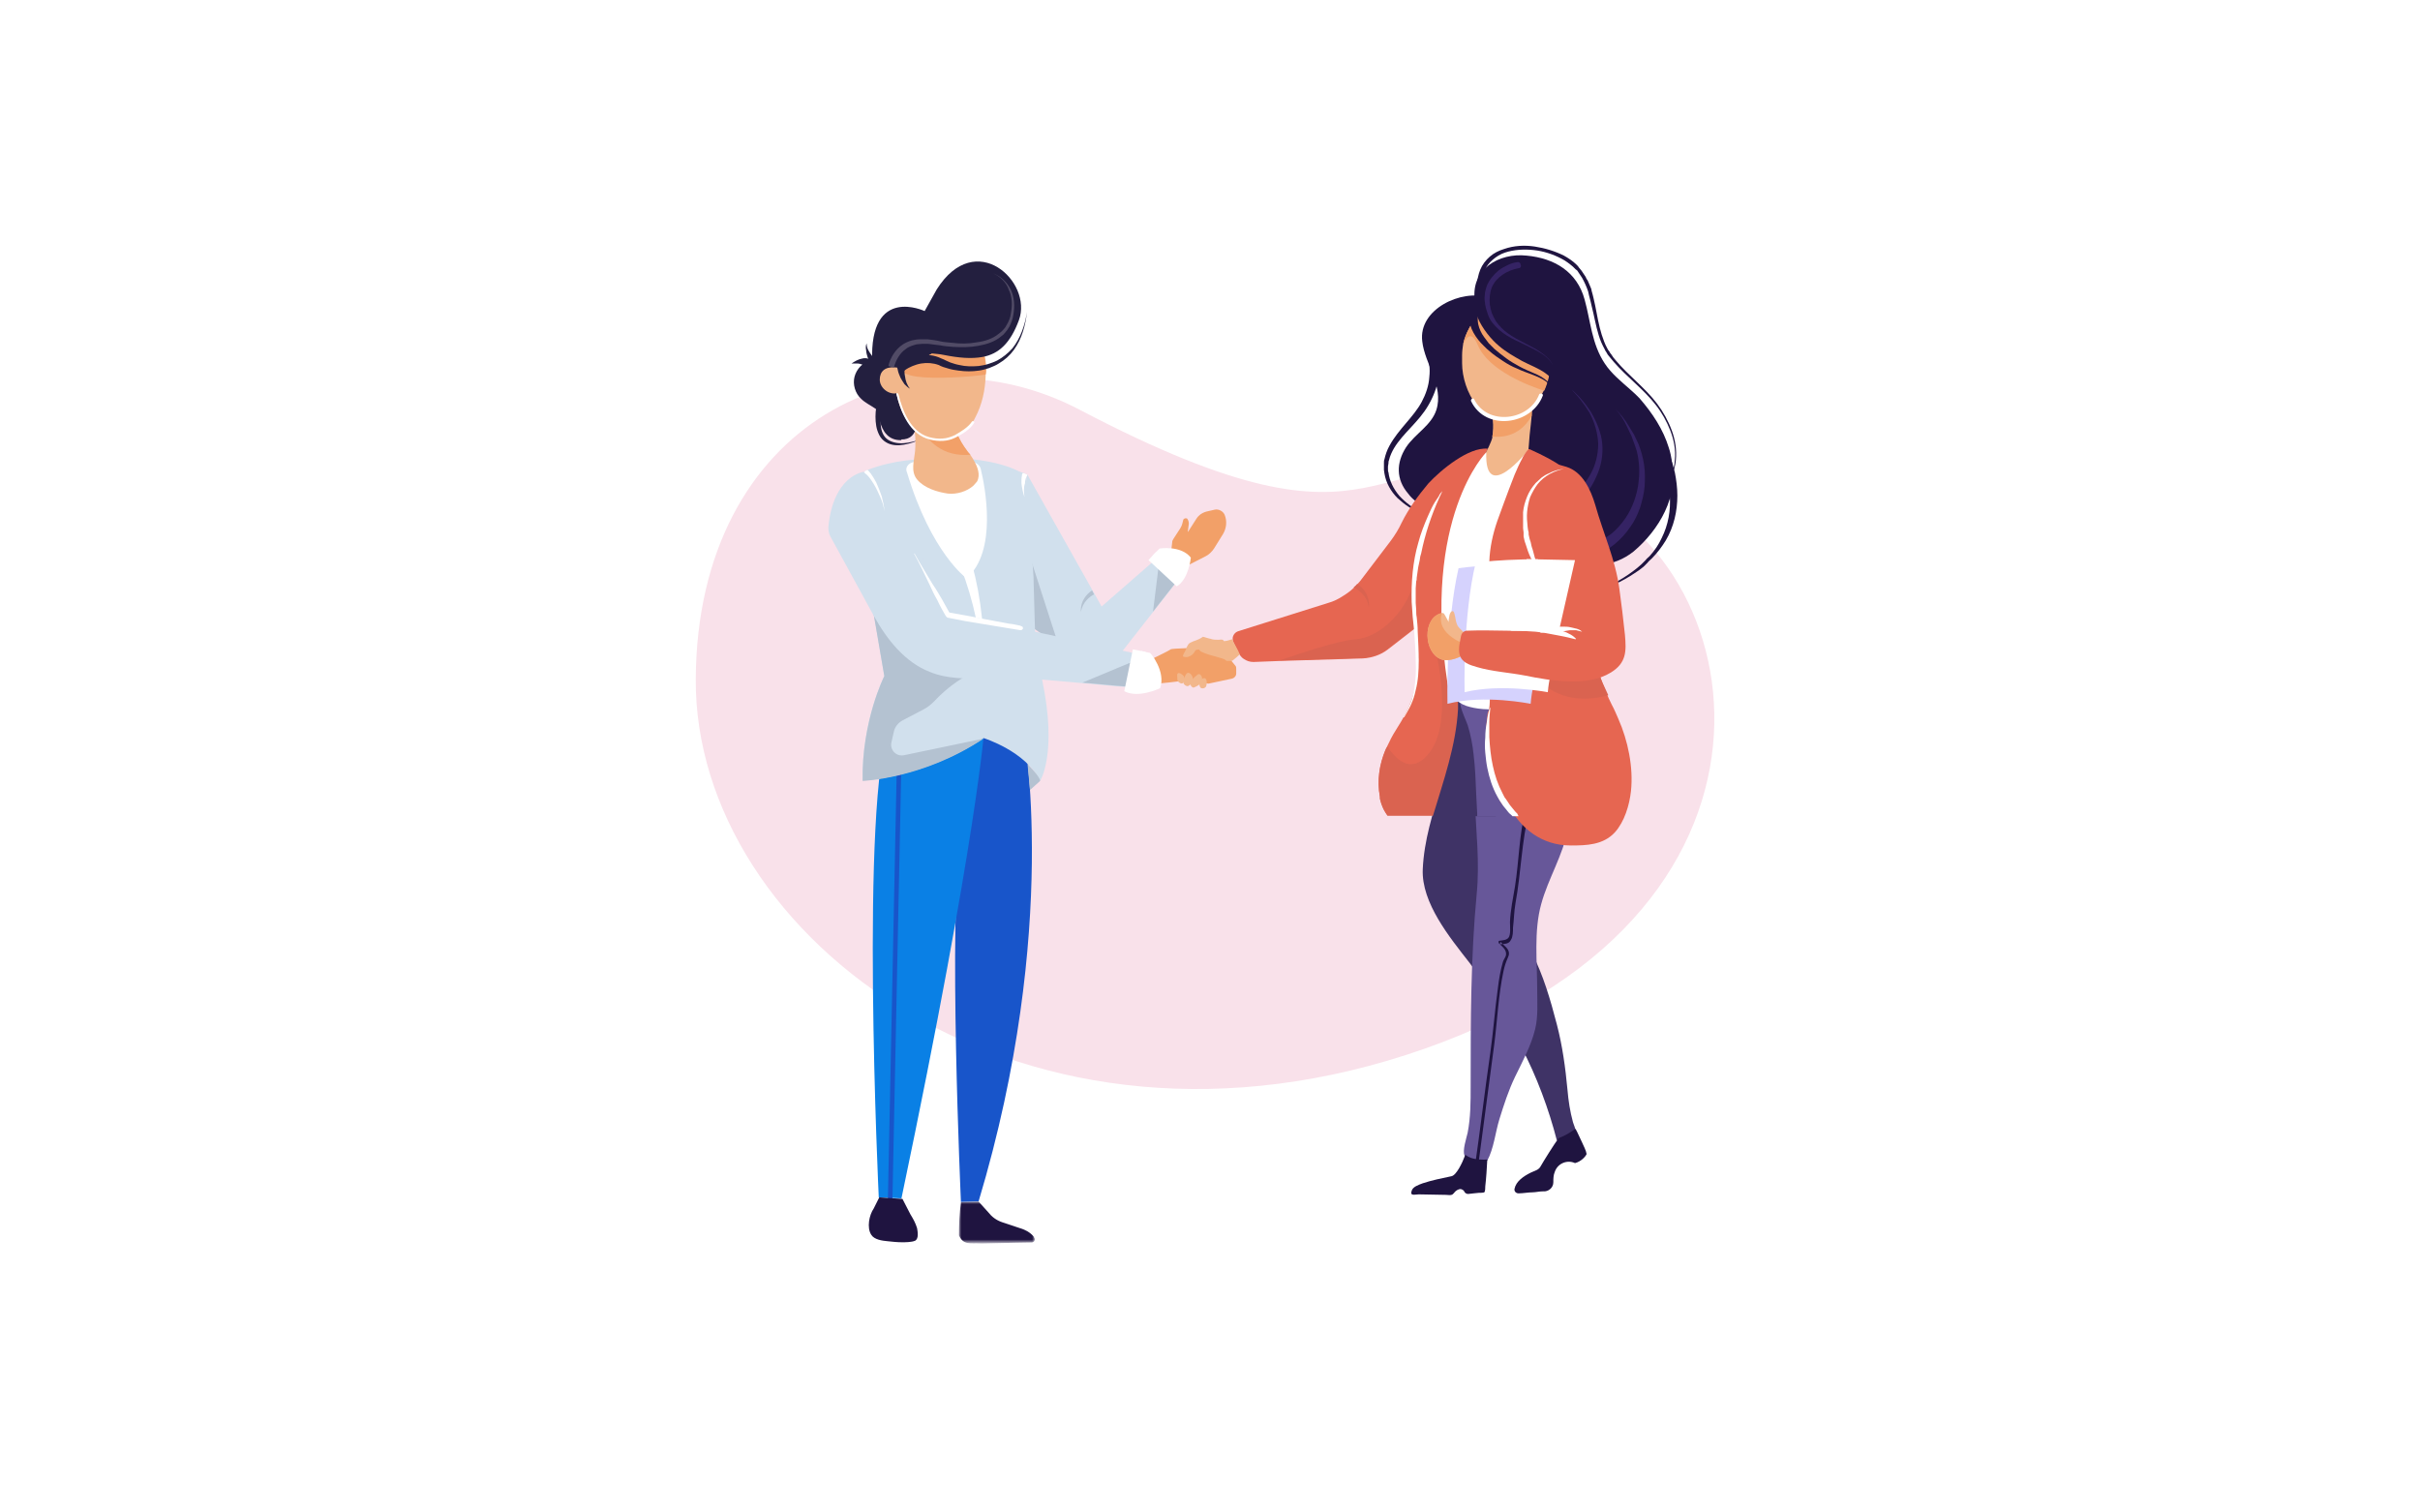 <?xml version="1.0" encoding="utf-8"?>
<!-- Generator: Adobe Illustrator 23.1.1, SVG Export Plug-In . SVG Version: 6.00 Build 0)  -->
<svg version="1.1" id="Calque_1" xmlns="http://www.w3.org/2000/svg" xmlns:xlink="http://www.w3.org/1999/xlink" x="0px" y="0px"
	 viewBox="0 0 480 300" style="enable-background:new 0 0 480 300;" xml:space="preserve">
<style type="text/css">
	.st0{fill-rule:evenodd;clip-rule:evenodd;fill:#FFFFFF;}
	.st1{fill-rule:evenodd;clip-rule:evenodd;fill:#F9E1EA;}
	.st2{fill-rule:evenodd;clip-rule:evenodd;fill:#1855CA;}
	.st3{fill-rule:evenodd;clip-rule:evenodd;fill:#0A80E5;}
	.st4{filter:url(#Adobe_OpacityMaskFilter);}
	.st5{mask:url(#mask-7_1_);fill-rule:evenodd;clip-rule:evenodd;fill:#1F1440;}
	.st6{fill-rule:evenodd;clip-rule:evenodd;fill:#1F1440;}
	.st7{fill-rule:evenodd;clip-rule:evenodd;fill:#D1E0ED;}
	.st8{fill-rule:evenodd;clip-rule:evenodd;fill:#231F3F;}
	.st9{fill-rule:evenodd;clip-rule:evenodd;fill:#B4C2D1;}
	.st10{fill-rule:evenodd;clip-rule:evenodd;fill:#F2B78B;}
	.st11{fill-rule:evenodd;clip-rule:evenodd;fill:#F2A068;}
	.st12{fill-rule:evenodd;clip-rule:evenodd;fill:#FDABAC;}
	.st13{fill-rule:evenodd;clip-rule:evenodd;fill:#514B66;}
	.st14{fill-rule:evenodd;clip-rule:evenodd;fill:#3F3366;}
	.st15{fill-rule:evenodd;clip-rule:evenodd;fill:#675799;}
	.st16{fill-rule:evenodd;clip-rule:evenodd;fill:#E66651;}
	.st17{fill-rule:evenodd;clip-rule:evenodd;fill:#DA6350;}
	.st18{fill-rule:evenodd;clip-rule:evenodd;fill:#352364;}
	.st19{fill-rule:evenodd;clip-rule:evenodd;fill:#D5D2FD;}
</style>
<title>Service Assurance Multirisque Habitation Proximite</title>
<desc>Created with Sketch.</desc>
<g id="Service-Assurance-Multirisque-Habitation-Proximite">
	<g id="Group-208" transform="translate(75, 49)">
		<path id="Fill-1" class="st0" d="M286.5,185c1.6,0.3,3.5,1.4,3.5,3.5c0,0.6-0.8,0.6-0.8,0c0-1.7-1.7-2.4-2.9-2.6
			C285.8,185.8,286,184.9,286.5,185"/>
		<path id="Fill-3" class="st1" d="M233.1,46.8c39.5,11.6,53.9,84.3-25.5,112.2C128.2,186.9,62.7,136.9,63,85.7
			c0.3-51.3,42.9-70.9,76.2-53.4C203,65.8,194,35.3,233.1,46.8"/>
		<g id="Group-207" transform="translate(89, 0)">
			<path id="Fill-16" class="st0" d="M138.2,10c0.1,1.9-2.2,2.4-2.9,0.6C135.2,8.7,137.6,8.2,138.2,10"/>
			<path id="Fill-18" class="st0" d="M138,12.6c-0.8,0.5-1.9,0.4-2.7-0.1c-0.5-0.4-0.9-0.9-1.1-1.5c-0.2-0.7-0.1-1.5,0.3-2.2
				c0.2-0.3,0.5-0.6,0.8-0.8c0.4-0.3,0.9-0.4,1.4-0.4c1,0,2,0.6,2.5,1.8c0.1,0.1,0.1,0.3,0.1,0.4C139.5,11.2,138.9,12.1,138,12.6
				 M138.3,7.9c-0.5-0.3-1-0.5-1.5-0.5c-0.4,0-0.9,0.1-1.3,0.3c-0.4,0.2-0.8,0.5-1.1,1c-0.5,0.8-0.6,1.7-0.3,2.6
				c0.2,0.5,0.6,1,1.1,1.3c0.9,0.6,2,0.6,2.9,0.1c0.4-0.2,0.8-0.5,1-0.9C140,10.5,139.6,8.8,138.3,7.9"/>
			<path id="Fill-20" class="st2" d="M39,95.8c0,0,7.4,39.2-8.9,93.5l-3.5,0.1c0,0-2.6-57.4,0-72.1c2.6-14.6-1.2-20.8-1.2-20.8
				L39,95.8z"/>
			<path id="Fill-22" class="st3" d="M31.3,94.9c0,0-1.3,21.3-16.5,93.8l-4.5-0.2c0,0-3.8-79.3,2.2-93.6H31.3z"/>
			<polygon id="Fill-24" class="st2" points="13,189.5 12.1,189.5 13.9,101.8 14.8,101.8 			"/>
			<g id="Group-28" transform="translate(26.106, 189.038)">
				<g id="Clip-27">
				</g>
				<defs>
					<filter id="Adobe_OpacityMaskFilter" filterUnits="userSpaceOnUse" x="0.1" y="0.3" width="15" height="8.3">
						<feColorMatrix  type="matrix" values="1 0 0 0 0  0 1 0 0 0  0 0 1 0 0  0 0 0 1 0"/>
					</filter>
				</defs>
				<mask maskUnits="userSpaceOnUse" x="0.1" y="0.3" width="15" height="8.3" id="mask-7_1_">
					<g class="st4">
						<polygon id="path-6_1_" class="st0" points="0.1,0.3 15.2,0.3 15.2,8.6 0.1,8.6 						"/>
					</g>
				</mask>
				<path id="Fill-26" class="st5" d="M0.5,0.4C0.2,2.6,0.1,4.8,0.1,7C1,9,2.4,8.5,4.3,8.6c0.2,0,0.5,0,0.7,0
					c3.4-0.1,9.5-0.2,9.5-0.2c0.6,0,0.8-0.6,0.5-1l-0.1-0.2c-0.7-0.8-1.6-1.3-2.6-1.6L8.7,4.4C7.5,4,6.6,3.3,5.9,2.4L4,0.3L0.5,0.4z
					"/>
			</g>
			<path id="Fill-29" class="st6" d="M10.4,188.5c0,0-1.1,2.2-1.1,2.2c-0.9,1.3-1.4,3.8-0.5,5.2c0.6,1,2.2,1.2,3.3,1.3
				c0.9,0.1,1.9,0.2,2.8,0.2c0.7,0,1.9,0,2.6-0.3c0.8-0.4,0.5-1.9,0.4-2.5c-0.3-1-0.8-1.9-1.3-2.7c0,0-1.6-3.1-1.6-3.1L10.4,188.5z"
				/>
			<path id="Fill-31" class="st7" d="M70.8,64.6l-1,1.3l-5.1,6.5l-8,10.2c-0.9,1.2-2.6,1.5-3.9,0.8c-2-1-4.4-2.5-4.9-2.9L46,79.1
				l-6.3-4.5V45l13,23.1l0.4,0.7l1.4,2.5l13.3-11.6L70.8,64.6z"/>
			<polygon id="Fill-33" class="st8" points="12,21.9 21.8,17.7 24,23.9 15.8,29 			"/>
			<polygon id="Fill-35" class="st9" points="46,79.1 39.7,74.7 39.7,59.6 			"/>
			<path id="Fill-37" class="st7" d="M42.3,105.9c-2.8-5.9-11.2-8.5-11.2-8.5c-12,8-24,8.4-24,8.4C6.9,94,11.4,85.1,11.4,85.1
				l-2-11.8L7.2,60.7l0.4-15.8l0-0.2l0-0.3c0,0,0,0,0,0c0.2-0.1,0.3-0.1,0.5-0.2c5.4-2.1,10.7-2.1,10.8-2.1
				c13.1-1.2,19.2,2.4,19.2,2.4c0.2,0.1,0.4,0.1,0.6,0.2c0.3,0.1,0.6,0.2,0.9,0.4L41,65.5l0,0.3l0.3,10.6l0.1,4.1
				c0.5,1.9,0.9,3.6,1.3,5.3C45.8,100.5,42.3,105.9,42.3,105.9"/>
			<path id="Fill-39" class="st8" d="M11,32.1c-0.3,1-0.4,2.2-0.3,3.3c0.1,1.1,0.5,2.2,1.4,2.8c0.9,0.6,2.1,0.8,3.2,0.7
				c1.2-0.1,2.3-0.4,3.4-0.8c-1.1,0.5-2.2,0.9-3.4,1.1c-1.2,0.2-2.5,0.2-3.6-0.5c-0.5-0.3-1-0.8-1.3-1.4c-0.3-0.6-0.5-1.2-0.6-1.8
				c-0.2-1.2-0.2-2.5,0-3.7L11,32.1z"/>
			<path id="Fill-41" class="st9" d="M31.1,97.5c-12,8-24,8.4-24,8.4C6.9,94,11.4,85.1,11.4,85.1L7.2,60.7l6,14.4
				c0.8,1.9,2.8,1.4,2.8,3.5l1.7,1.3l13.9,3.3L31,83.4c-3.7,1.5-7,3.8-9.7,6.7c-0.6,0.6-1.3,1.2-2.1,1.6l-4.2,2.2
				c-0.9,0.5-1.5,1.3-1.7,2.2l-0.5,2.2c-0.3,1.5,1,2.8,2.5,2.5L31.1,97.5z"/>
			<path id="Fill-43" class="st0" d="M17,42.7c2.2-0.6,6.5-1.3,12.2,0c0.6,0.2,1.1,0.6,1.3,1.2c0.9,3.6,3.4,16.5-2.8,21.8
				c0,0-7-5-11.8-21C15.5,43.9,16,43,17,42.7"/>
			<path id="Fill-45" class="st10" d="M29.1,47.3c-1.3,1.2-3.4,1.8-5.1,1.6c-2.1-0.3-4.7-1.1-6.1-2.8c-1.3-1.6-0.6-3.6-0.4-5.6
				c0.2-2.6,0-4.8-0.9-7.2l6.2,0.2l2.1,0.1c0,0,0.5,2.2,0.5,2.4c0.3,0.8,0.6,1.6,1,2.3c0.8,1.5,2,2.6,2.8,4.1
				c0.7,1.2,1.3,2.8,0.6,4.1C29.6,46.7,29.4,47,29.1,47.3"/>
			<path id="Fill-47" class="st11" d="M28.5,41.2c-5.7,0.5-8.5-3-9.5-4.8c0.5,0.3,1.1,0.5,1.7,0.7c1.7,0.4,3.6,0.4,5-0.5
				c0.6,1.6,1.3,2.7,2.3,4.1C28.1,40.8,28.3,41,28.5,41.2"/>
			<path id="Fill-49" class="st8" d="M8.7,22.4c-1.6,0.5-2.8,1.8-3.2,3.3s0.1,3.3,1.3,4.4c0.8,0.8,1.9,1.3,2.9,2
				c1,0.7,1.7,1.7,2.1,2.8c0.3,0.8,0.5,1.7,1,2.3c0.9,1.2,3,1.3,4.1,0.2c0.8-0.8,1-2.1,1-3.2c0.1-2.9-0.6-5.8-1.8-8.4
				c-0.6-1.4-1.4-2.7-2.7-3.5c-1.3-0.8-3.1-0.9-4.2,0.1L8.7,22.4z"/>
			<path id="Fill-51" class="st10" d="M31.5,25.3c0,0.1,0,0.2,0,0.3c-0.1,2.8-0.7,5.6-2,8.1c-0.4,0.8-0.8,1.6-1.4,2.2
				c-1.5,1.6-5.3,2.6-7.5,2c-2-0.5-3.6-1.8-4.7-3.5c-1.1-1.6-1.7-3.5-2.1-5.4c-1.6,0.3-3.3-1.1-3.3-2.7c0-1.6,1-2.7,3.4-2.4
				c0.1,0,0.1,0,0.2,0c4.5-0.7,7.9-3.9,12-5.4c0.7-0.3,2.9-1.3,3.5-0.7c0.3,0.2,0.5,0.7,0.7,1c0.4,0.7,0.7,1.4,0.9,2.2
				c0.2,0.9,0.4,1.9,0.4,2.8C31.6,24.3,31.6,24.8,31.5,25.3"/>
			<path id="Fill-53" class="st12" d="M31.3,21.7c-2.2,0.5-4.8,0.2-7.9-0.4c-0.9-0.2-1.7-0.3-2.5-0.3c1.7-0.9,3.3-1.9,5.1-2.5
				c0.7-0.3,2.9-1.3,3.5-0.7c0.3,0.2,0.5,0.7,0.7,1c0.4,0.7,0.7,1.4,0.9,2.2C31.2,21.2,31.2,21.5,31.3,21.7"/>
			<path id="Fill-55" class="st0" d="M13.8,29.2c0.9,3.6,2.6,8,6.7,9c1.7,0.4,3.4,0.4,5-0.4c1.4-0.7,2.9-1.6,3.7-2.9
				c0.2-0.2-0.2-0.5-0.4-0.3c-0.8,1.2-2.2,2-3.4,2.7c-1.6,0.8-3.3,0.9-5.1,0.4c-3.7-1-5.3-5.3-6.1-8.5
				C14.1,28.9,13.7,28.9,13.8,29.2"/>
			<path id="Fill-57" class="st11" d="M31.5,25.3c-3.4,0.5-10.1,0.9-13.7,0.4c-2.1-0.3-3.2-1-3.8-1.8c4.5-0.7,7.9-3.9,12-5.4
				c0.7-0.3,2.9-1.3,3.5-0.7c0.3,0.2,0.5,0.7,0.7,1c0.4,0.7,0.7,1.4,0.9,2.2c0.2,0.9,0.4,1.9,0.4,2.8C31.6,24.3,31.6,24.8,31.5,25.3
				"/>
			<path id="Fill-59" class="st8" d="M27.5,15.8c0.4-0.1,0.3-0.6-0.1-0.6C27,15.2,27.1,15.8,27.5,15.8"/>
			<path id="Fill-61" class="st8" d="M10.2,30.8c0,0-0.6,7.7,4.6,7.5l-1-4.6L10.2,30.8z"/>
			<path id="Fill-63" class="st8" d="M7.5,24.1C7.5,24.2,7.5,24.2,7.5,24.1C7.6,24.2,7.6,24.2,7.5,24.1C7.6,24.2,7.6,24.1,7.5,24.1
				C7.6,24.1,7.6,24.1,7.5,24.1c0.1-0.2,0.1-0.2,0.1-0.3c-0.1-0.2-0.3-0.3-0.6-0.5c-0.3-0.1-0.6-0.2-1-0.2c-0.4,0-0.7,0-1.1,0
				c0.3-0.2,0.6-0.4,1-0.6c0.4-0.2,0.7-0.3,1.2-0.4c0.4-0.1,0.9-0.1,1.5,0.2c0.3,0.1,0.5,0.3,0.7,0.5c0.1,0.1,0.2,0.2,0.3,0.4
				c0,0.1,0.1,0.1,0.1,0.2c0,0,0,0.1,0.1,0.1c0,0.1,0,0.1,0.1,0.2L7.5,24.1z"/>
			<path id="Fill-65" class="st8" d="M15.5,23c-0.1,0.4-0.1,0.9-0.1,1.3c0,0.4,0,0.9,0.1,1.3c0.1,0.9,0.4,1.8,1,2.5
				c-0.4-0.2-0.8-0.6-1.1-0.9c-0.3-0.4-0.5-0.8-0.8-1.3c-0.2-0.5-0.4-0.9-0.5-1.4c-0.1-0.5-0.2-1-0.3-1.5L15.5,23z"/>
			<path id="Fill-67" class="st8" d="M38.1,14.5c-1.7,4.6-4,6.7-7.2,7.3c-2.2,0.4-4.7,0.2-7.7-0.4c-0.9-0.2-1.7-0.2-2.4-0.3
				c-3.5,0-5.6,1.5-6.8,2.7h0c-0.1,0-0.1,0-0.2,0c-1.1-0.1-1.8,0-2.4,0.3L9,22.7c-0.6-15.2,10.4-10,10.4-10l2.4-4.3
				C29.5-3.8,40.9,6.9,38.1,14.5"/>
			<path id="Fill-69" class="st8" d="M9.5,24.5c-0.3-0.4-0.5-0.8-0.8-1.3c-0.2-0.4-0.4-0.9-0.6-1.3C8,21.5,7.8,21,7.8,20.5
				c-0.1-0.5-0.1-1,0.1-1.4c0,0.5,0.1,0.9,0.3,1.3c0.2,0.4,0.5,0.8,0.7,1.1c0.3,0.3,0.6,0.7,0.9,1c0.3,0.3,0.7,0.6,1,0.9L9.5,24.5z"
				/>
			<path id="Fill-71" class="st8" d="M14.3,22.9c0.7-0.4,1.3-0.7,2-0.9c0.7-0.2,1.4-0.4,2.1-0.5c1.4-0.2,2.9-0.1,4.3,0.6l0.5,0.2
				l0.4,0.2c0.3,0.1,0.6,0.3,0.9,0.4c0.6,0.2,1.2,0.4,1.8,0.5c1.2,0.3,2.5,0.3,3.8,0.2c0.6-0.1,1.3-0.2,1.9-0.4
				c0.6-0.2,1.2-0.4,1.8-0.7c1.1-0.6,2.1-1.4,3-2.4c1.6-2,2.5-4.6,2.9-7.2c-0.3,2.6-1,5.3-2.6,7.5c-0.8,1.1-1.8,2-3,2.7
				c-0.6,0.4-1.2,0.6-1.9,0.9c-0.6,0.2-1.3,0.4-2,0.5c-1.4,0.2-2.7,0.2-4.1,0c-0.7-0.1-1.4-0.2-2-0.4c-0.3-0.1-0.7-0.2-1-0.3
				l-0.5-0.2l-0.4-0.2c-1.1-0.4-2.3-0.5-3.5-0.3c-0.6,0.1-1.2,0.3-1.7,0.5c-0.5,0.2-1.1,0.5-1.6,0.9l0,0c-0.4,0.3-0.9,0.2-1.2-0.2
				C13.8,23.7,13.9,23.2,14.3,22.9C14.3,22.9,14.3,22.9,14.3,22.9"/>
			<path id="Fill-73" class="st13" d="M33,5.2c1.5,0.6,2.8,1.8,3.5,3.3c0.7,1.5,0.8,3.2,0.5,4.9c-0.1,0.8-0.4,1.6-0.8,2.4
				c-0.2,0.3-0.4,0.7-0.7,1c-0.1,0.2-0.3,0.3-0.4,0.5l-0.5,0.4c-1.3,1.1-2.9,1.6-4.6,1.9c-1.6,0.3-3.3,0.3-5,0.2
				c-0.8-0.1-1.6-0.1-2.5-0.3c-0.8-0.1-1.6-0.2-2.4-0.3l-0.6,0c-0.2,0-0.4,0-0.6,0c-0.4,0-0.8,0.1-1.1,0.1c-0.7,0.2-1.5,0.4-2.1,0.9
				c-1.2,0.8-2,2.2-2.4,3.7l-1.1-0.3c0.4-1.7,1.4-3.3,2.9-4.3c0.8-0.5,1.6-0.8,2.4-0.9c0.4-0.1,0.9-0.1,1.3-0.1c0.2,0,0.4,0,0.6,0
				l0.6,0c0.8,0.1,1.7,0.2,2.5,0.4c0.8,0.2,1.6,0.2,2.4,0.3c1.6,0.2,3.2,0.2,4.8-0.1c1.6-0.2,3.2-0.7,4.4-1.7l0.5-0.4
				c0.1-0.1,0.3-0.3,0.4-0.4c0.3-0.3,0.5-0.6,0.7-1c0.4-0.7,0.7-1.4,0.8-2.2c0.3-1.6,0.3-3.3-0.4-4.7C35.7,7.2,34.5,5.9,33,5.2"/>
			<path id="Fill-75" class="st0" d="M39.2,49.6c-0.3-0.9-0.5-1.8-0.6-2.8c0-0.5,0-1,0.1-1.5c0-0.2,0.1-0.4,0.2-0.5
				c0.3,0.1,0.6,0.2,0.9,0.4c-0.3,0.4-0.5,1.1-0.5,1.7C39,47.7,39.1,48.6,39.2,49.6"/>
			<path id="Fill-77" class="st0" d="M28.8,62.9c1.9,7,2.6,14.2,2.2,21.3c-0.4-7.1-1.9-14.1-4.4-20.6L28.8,62.9z"/>
			<path id="Fill-79" class="st9" d="M42.3,105.9l-2,1.8l-0.5-5.2C39.8,102.6,42.3,105,42.3,105.9"/>
			<path id="Fill-81" class="st14" d="M125.2,90.1c0,11.5-6.5,21.9-7,33.3c-0.3,6.7,5.4,13.6,9.3,18.6c3.9,5.1,7.3,11,10.3,16.8
				c3,5.7,5.4,12.2,7,18.4c0.8-0.3,2.2-0.9,2.8-1.4c1.1-0.9,1-0.4,0.4-2.2c-0.6-2.2-0.9-4.2-1.1-6.5c-0.4-4.3-1-8.7-2.1-12.9
				c-1.3-5-2.7-9.8-5-14.3c-2.6-5.1-5.4-10.1-6.6-15.8c-0.7-3.3-1-6.5-1.3-9.8C131.8,110.6,131.6,105.7,125.2,90.1"/>
			<path id="Fill-83" class="st15" d="M133.5,91.8c-2.6-0.3-5.6-0.5-8.1-1.8c-0.1,1.5,0.9,3.2,1.4,4.6c0.6,1.7,0.9,3.4,1.1,5.2
				c0.4,3.3,0.5,6.7,0.6,10c0.3,6.1,1,12.4,0.4,18.5c-1.2,12.6-1.2,25.3-1.2,38.1c0,3.2,0,6.2-0.6,9.3c-0.2,0.9-1.1,3.6-0.6,4.5
				c0.7,1.4,3.1,0.7,4.5,1c1.3-2.4,1.6-5.6,2.4-8.2c0.9-2.9,1.8-5.7,3.1-8.4c1.5-3.1,3.2-6.2,4-9.5c0.6-2.5,0.4-5.1,0.4-7.7
				c0-5.6-0.7-11.7,0.8-17.1c1.4-5.1,4.3-9.6,5.3-14.9C148.3,108.2,149,99.4,133.5,91.8"/>
			<path id="Fill-85" class="st6" d="M131,181c-0.1,1.8-0.2,3.6-0.4,5.3c0,0.3,0,1-0.2,1.2c-0.2,0.1-0.9,0.1-1.1,0.1
				c-0.7,0.1-1.3,0.1-1.9,0.2c-0.4,0.1-0.8-0.1-1-0.5c0-0.1-0.1-0.2-0.3-0.3c-0.4-0.3-0.9-0.1-1.3,0.2c-0.3,0.2-0.5,0.7-0.9,0.8
				c-0.3,0.1-0.8,0-1.1,0c-1.8,0-3.6-0.1-5.4-0.1c-0.7,0-1.8,0.4-1.4-0.7c0.2-0.8,1.4-1.2,2.2-1.5c1.8-0.6,3.8-1,5.7-1.4
				c1-0.2,2.2-2.8,2.6-3.9C126.8,179.4,126.5,181.2,131,181"/>
			<path id="Fill-87" class="st6" d="M148.5,174.9c0.4,0.7,0.9,1.9,1.3,2.7c0.3,0.7,0.8,1.6,0.9,2.3c-0.2,0.5-1.1,1.5-2.3,1.8
				c-1.5-0.7-3.4,0-4,1.7c-0.3,0.7-0.3,1.4-0.3,2.1c0,1.1-1,1.9-2,1.8c0,0,0,0,0,0c-0.8,0-1.5,0.2-2.2,0.2c-0.8,0-1.8,0.2-2.7,0.2
				c-0.5,0-0.9-0.4-0.8-0.9c0.3-1.5,1.8-2.5,3.2-3.2c0.8-0.4,1.6-0.5,2-1.3c0.5-0.9,2.7-4.4,3.3-5.2
				C145.4,176.3,145.3,177.1,148.5,174.9"/>
			<path id="Fill-89" class="st6" d="M139.3,111.9c-1.5,6-1.6,12.2-2.7,18.2c-0.3,1.7-0.3,3.3-0.5,4.9c0,0.7,0,1.8-0.4,2.4
				c-0.4,0.9-1.3,0.8-2.2,0.9c0-0.2,0.1-0.3,0.1-0.5c0.6,0.7,1.7,1.3,1.7,2.3c0,0.4-0.1,0.5-0.2,0.8c-0.4,0.9-0.7,1.8-0.9,2.8
				c-1,4.7-1.2,9.6-1.8,14.3c-1.1,8.3-2.2,16.6-3.3,24.9c-0.1,0.4-0.6,0.2-0.6-0.2c1.1-7.6,2-15.3,3.1-22.9
				c0.6-4.2,0.9-8.5,1.5-12.8c0.2-1.7,0.5-3.5,1-5.2c0.1-0.4,0.5-0.9,0.6-1.3c0.2-1.1-0.7-1.7-1.4-2.4c-0.1-0.2-0.1-0.5,0.1-0.5
				c0.6-0.1,1.4-0.1,1.8-0.6c0.5-0.6,0.3-2.3,0.3-3.1c0.1-2.4,0.6-4.7,1-7.1c0.8-5.1,0.8-10.2,2.1-15.2
				C138.8,111.4,139.4,111.5,139.3,111.9"/>
			<path id="Fill-91" class="st9" d="M53,68.9c-0.8,0.4-2.3,1.5-2.6,3.5c0,0-0.4-2.5,2.2-4.3L53,68.9z"/>
			<path id="Fill-93" class="st11" d="M68.3,60.3l0.2-1.7c0-0.3,0.1-0.5,0.3-0.8l1.3-2c0.2-0.3,0.3-0.6,0.4-0.9l0.2-0.8
				c0.1-0.3,0.6-0.4,0.8-0.2c0,0,0,0,0,0c0.2,0.3,0.3,0.6,0.3,1l-0.2,1.5c0,0.1,0.1,0.1,0.1,0l1.6-2.5c0.5-0.8,1.3-1.3,2.3-1.5
				l1.3-0.3c0.8-0.2,1.7,0.3,2,1c0.5,1.2,0.4,2.6-0.3,3.8l-1.8,2.9c-0.4,0.6-1,1.2-1.6,1.5l-4.5,2.3c0,0-0.3,0.2-0.3,0.2l-2.3-3.5
				C68.1,60.4,68.3,60.3,68.3,60.3"/>
			<path id="Fill-95" class="st11" d="M64.9,81.5c0,0,3.1-1.5,3.3-1.7c0.1-0.2,5.5-0.3,5.5-0.3l5.5,1.3l1.8,2.2
				c0.2,0.2,0.2,0.4,0.2,0.7v0.9c0,0.5-0.4,0.9-0.8,1l-4.7,1l-4.7-0.6c0,0-6.4,0.8-6.2,0.6C65.1,86.4,64.9,81.5,64.9,81.5"/>
			<path id="Fill-97" class="st9" d="M69.8,65.8l-5.1,6.5l1.1-8.9C65.7,63.5,68.6,65.2,69.8,65.8"/>
			<path id="Fill-99" class="st0" d="M72.2,61.6c0,0-0.4,4.3-2.8,5.7l-5.6-5.2l0.9-1l0.6-0.6l0.7-0.7C66,59.8,70.2,59.1,72.2,61.6"
				/>
			<path id="Fill-101" class="st0" d="M65.3,60.5c0.3,0.1,0.5,0.2,0.7,0.3c0.8,0.4,1.6,0.9,2.3,1.4c-0.8-0.3-1.7-0.7-2.5-0.9
				c-0.4-0.1-0.8-0.2-1.1-0.2L65.3,60.5z"/>
			<path id="Fill-103" class="st7" d="M60.7,84.3c-0.2,1.6,0.7,3-0.9,3c-0.1,0-2.4-0.2-2.5-0.2l-6.6-0.6l-7.9-0.7
				c-3.8-0.1-7.7-0.2-11.5-0.2c-3.6,0-7.4,0.1-10.8-1.3c-5-1.9-8.6-6.5-11.1-11L0.7,57.4c-0.3-0.5-0.4-1.2-0.4-1.8
				c0.2-2.5,1.2-8.9,6.2-10.8c0.3-0.1,0.5-0.2,0.8-0.2c0.1,0,0.2,0,0.2,0c0.4,0,0.8,0.1,1.1,0.2c0.7,0.3,1.3,0.7,1.6,1.4l13.8,24.6
				c0.4,0.8,1,1.6,1.9,1.8l15.4,3.7l20.3,4.4c1.2,0.3,0,1.3-0.7,2.5C60.9,83.6,60.7,83.9,60.7,84.3"/>
			<path id="Fill-105" class="st0" d="M11.4,52.4c-0.1-1-0.4-1.9-0.8-2.8c-0.4-0.9-0.8-1.8-1.3-2.6c-0.5-0.8-1-1.6-1.7-2.1
				c0,0-0.1-0.1-0.1-0.1c0,0-0.1-0.1-0.1-0.1c0.1,0-0.1,0,0,0l0.2-0.3c0,0,0,0,0,0c0.2-0.1,0.3-0.1,0.5-0.2c0.2,0.2,0.4,0.5,0.6,0.7
				c0.4,0.6,0.8,1.2,1.1,1.8c0.4,0.9,0.8,1.9,1.1,2.8C11.1,50.4,11.4,51.4,11.4,52.4"/>
			<path id="Fill-107" class="st9" d="M59.8,87.2c-0.1,0-2.4-0.2-2.5-0.2l-6.6-0.6c3.6-1.5,10.3-4.3,10.3-4.3l0.1,1.1
				c-0.2,0.3-0.3,0.6-0.4,1C60.5,85.8,61.4,87.2,59.8,87.2"/>
			<path id="Fill-109" class="st0" d="M66.1,87.5c0,0-4.3,2.1-7.1,0.6l1.7-8.3l1.5,0.3l0.9,0.2l1,0.2C64.2,80.5,67.3,84.2,66.1,87.5
				"/>
			<path id="Fill-111" class="st0" d="M63.2,80.3c0.1,0.3,0.1,0.6,0.1,0.9c0.1,1,0.1,2,0,3c-0.2-1-0.3-2-0.6-2.9
				c-0.1-0.4-0.3-0.8-0.4-1.2L63.2,80.3z"/>
			<path id="Fill-113" class="st0" d="M38.8,75.3l-0.2,0L38.8,75.3l-0.5-0.2c0,0-1.4-0.3-1.4-0.3l-0.8-0.1l-4.8-0.9
				c-1.2-0.2-2.4-0.5-3.6-0.7c-1.1-0.2-2.3-0.4-3.4-0.6c0,0.1,0-0.1,0,0c0.1,0-0.1,0,0,0c-0.5-0.9-1-1.8-1.5-2.7
				c-0.6-1-1.1-1.9-1.8-2.9c-0.6-1-1.2-2-1.8-3c-0.6-1-1.2-2-1.8-3.1l-0.1,0c0.5,0.9,1,1.9,1.5,2.9c0.5,1,1,2.1,1.5,3.1
				c0.5,1.1,1,2.2,1.6,3.2c0.5,1.1,1.1,2.2,1.7,3.2c0.1,0.1,0.2,0.2,0.3,0.3l0,0c1.2,0.2,2.4,0.5,3.6,0.7c1.2,0.2,2.4,0.4,3.6,0.6
				l7.3,1.2l0,0c0.1,0,0.3,0,0.4-0.2C39,75.7,38.9,75.5,38.8,75.3"/>
			<path id="Fill-115" class="st6" d="M120.7,20.1c0.7,1.9,0.9,3.9,0.6,5.9c-0.3,1.9-1,3.7-2,5.4c-1.9,3.3-5,5.5-6.8,8.5
				c-0.4,0.7-0.8,1.5-1,2.4c-0.1,0.2-0.1,0.4-0.1,0.6c0,0.2-0.1,0.4-0.1,0.6l0,0.6c0,0.2,0,0.4,0.1,0.6c0.2,1.7,1,3.3,2.2,4.7
				c1.2,1.3,2.7,2.4,4.3,3.2c1.6,0.8,3.3,1.4,5.1,1.8c-1.8-0.3-3.5-0.8-5.2-1.6c-1.7-0.7-3.2-1.7-4.6-3c-1.3-1.3-2.3-3-2.6-4.9
				c0-0.2-0.1-0.5-0.1-0.7l0-0.7c0-0.2,0-0.5,0-0.7c0-0.2,0-0.5,0.1-0.7c0.2-0.9,0.5-1.8,1-2.7c1.8-3.3,4.8-5.7,6.4-8.7
				c0.8-1.5,1.4-3.2,1.5-4.9c0.2-1.7,0-3.3-0.7-4.8c-0.2-0.5,0-1.1,0.5-1.4C119.8,19.3,120.4,19.5,120.7,20.1
				C120.7,20,120.7,20,120.7,20.1L120.7,20.1z"/>
			<path id="Fill-117" class="st6" d="M137.1,20.5c-1.6-1.5-3.7-2.3-5.2-4c-1.5-1.8-3.1-3.8-3.4-6.1c-0.7-6,4.8-9.3,10.3-8.7
				c5.5,0.5,10,3.2,11.5,8.7c1.2,4.3,1.4,8.8,4,12.7c1.3,2,3.3,3.6,5.1,5.2c0.6,0.5,1.2,1.1,1.8,1.7c2.6,3,4.7,6.2,5.8,9.8
				c0.3,0.9,0.5,1.8,0.6,2.8c1.4,6.8-2.5,13.5-7.6,17.8c-3.9,3.1-9,3.5-13,1.2c-6.7-4.3-6.3-12.6-8.5-19.1c-0.4-1.2-0.7-2.4-1.1-3.5
				c-0.1-0.8-0.2-1.7-0.1-2.5c0.2-4.5,2.6-8.7,1.2-13.2C138.3,21.9,137.5,21.3,137.1,20.5"/>
			<path id="Fill-119" class="st16" d="M131.1,44L131.1,44c0,0.1,0,0.2,0,0.3v0c0,0.8-0.1,1.6-0.1,2.3v0c-0.6,7.7-2.9,8.4-2.8,9.3
				c0.2,2.4,0.3,4.8,0.5,7.2c0,0.2,0,0.3,0,0.5c0.1,1.8,0.2,3.6,0.5,5.4c0.3,2.2,0.6,4.4,0.8,6.5c0,0.3,0.1,0.7,0.1,1
				c0.1,1.6,0.2,3.2,0.1,4.9c0,0.9-0.1,1.8-0.1,2.6c0,1.4,0,2.8,0,4.1c0,0.7,0,1.3,0.1,2c0,0.1,0,0.2,0,0.3c0,0.1,0,0.3,0,0.4v0
				c0,0.4,0,0.9,0,1.3v0c0,0.1,0,0.2,0,0.3c0,0.8,0,1.6,0,2.4c0,2.2,0,4.5-0.3,6.7c0,0.1,0,0.3,0,0.4c-0.2,2-0.5,4.3-1.1,6.5l0,0
				c-0.4,1.6-1.1,3.1-1.9,4.3h-15.7c-0.5-0.7-0.9-1.4-1.2-2.3c-0.1-0.2-0.1-0.4-0.2-0.7c-0.1-0.2-0.1-0.5-0.1-0.7
				c-0.6-3.3-0.1-6.4,1.1-9.3c0.1-0.1,0.1-0.3,0.2-0.4c0.1-0.1,0.1-0.2,0.2-0.4c0.1-0.2,0.2-0.4,0.3-0.6c0.5-1.1,1.1-2.1,1.8-3.2
				c1.6-2.5,2.9-5.2,3.5-8.1c0,0,0,0,0,0c0,0,0,0,0,0c0.1-0.6,0.3-1.3,0.3-1.9c0.1-1.1,0.2-2.2,0.2-3.4c0-0.1-0.2-0.9-0.4-2.1
				c0-0.2,0.3-0.5,0.3-0.7c-0.2-0.9-0.3-2.1-0.4-3.3c-0.3-3.6-0.1-7.5-0.1-7.8c0.3-0.1,0-0.3-0.2-0.7c0,0,0-0.1,0-0.1
				c-0.1-0.3-0.1-0.7,0.2-1.2c0,0,0,0,0,0c0.1-0.2,0.2-0.3,0.3-0.5c0.1-0.1,0.1-0.2,0.2-0.3c0,0,0,0,0,0c0.2-0.3,0.4-0.7,0.5-1
				c0,0,0,0,0,0c2.4-4.7,5.3-12.2,6.9-16.6c0,0,0,0,0,0c0.8-2.2,1.3-3.6,1.3-3.6s1.9-0.4,3.5-1.3c0,0,0,0,0,0
				c0.3-0.2,0.6-0.4,0.9-0.6c0,0,0,0,0,0c0,0,0.1-0.1,0.1-0.1c0,0,0,0,0,0c0.2-0.1,0.3-0.3,0.4-0.4c0,0,0,0,0,0
				c0.1-0.2,0.3-0.4,0.4-0.6C131.1,42,131.1,43.1,131.1,44"/>
			<path id="Fill-121" class="st6" d="M138.9,41.4l-1.1-3.5l0-0.1l0-0.1c-0.1-0.8-0.2-1.7-0.1-2.5c0.1-0.8,0.1-1.7,0.3-2.5
				c0.3-1.6,0.7-3.1,1-4.7c0.3-1.5,0.5-3,0.3-4.5c-0.1-0.4-0.1-0.7-0.2-1.1c-0.1-0.4-0.2-0.7-0.3-1c-0.1-0.3-0.3-0.6-0.5-0.9
				c-0.2-0.3-0.5-0.6-0.7-1.1l0.1,0.2c-1.3-1.3-3.2-2.1-4.8-3.6c-0.4-0.4-0.7-0.8-1-1.2c-0.3-0.4-0.6-0.8-0.9-1.2
				c-0.6-0.8-1.1-1.7-1.5-2.8c-0.2-0.5-0.3-1-0.4-1.6c0-0.3-0.1-0.5-0.1-0.8c0-0.3,0-0.5,0-0.8c0-1.1,0.2-2.1,0.6-3.1
				c0.4-1,1.1-1.9,1.9-2.6c0.8-0.7,1.8-1.2,2.8-1.5c2-0.7,4.1-0.8,6.1-0.5c2,0.3,4,0.9,5.8,1.8c0.9,0.5,1.8,1.1,2.5,1.8
				c0.2,0.2,0.4,0.4,0.5,0.6c0.2,0.2,0.3,0.4,0.5,0.6l0.4,0.6c0.1,0.1,0.1,0.2,0.2,0.3l0.2,0.3c0.1,0.2,0.2,0.5,0.4,0.7l0.3,0.7
				c0.1,0.2,0.2,0.5,0.3,0.7c0.1,0.2,0.2,0.5,0.2,0.7c0.3,1,0.5,2,0.7,2.9c0.4,2,0.7,3.9,1.3,5.8c0.3,0.9,0.6,1.8,1.1,2.7
				c0.1,0.2,0.2,0.4,0.4,0.6c0.1,0.2,0.2,0.4,0.4,0.6l0.4,0.6l0.5,0.6c2.5,3,5.8,5.4,8.2,8.6c1.2,1.6,2.2,3.4,2.9,5.3
				c0.7,1.9,1,3.9,0.8,5.9c-0.2,2-1,3.9-2.1,5.6c-1.1,1.7-2.5,3.1-4,4.4l0,0c-0.6,0.8-1.2,1.6-1.6,2.5c-0.4,0.9-0.6,1.9-0.7,2.9
				c0.1-1,0.3-2,0.7-2.9c0.4-0.9,0.9-1.8,1.6-2.6l0,0l0,0c1.5-1.3,2.8-2.8,3.9-4.5c1.1-1.7,1.9-3.5,2-5.5c0.2-2-0.2-4-0.9-5.8
				c-0.7-1.8-1.7-3.6-2.9-5.1c-2.4-3.1-5.7-5.5-8.3-8.5l-0.5-0.6l-0.5-0.6c-0.2-0.2-0.3-0.4-0.4-0.6c-0.1-0.2-0.3-0.4-0.4-0.7
				c-0.5-0.9-0.9-1.8-1.2-2.8c-0.6-1.9-0.9-3.9-1.4-5.8c-0.2-1-0.5-1.9-0.7-2.9c-0.3-0.9-0.7-1.8-1.2-2.7l-0.2-0.3
				c-0.1-0.1-0.1-0.2-0.2-0.3l-0.4-0.6c-0.1-0.2-0.3-0.4-0.5-0.5c-0.2-0.2-0.3-0.3-0.5-0.5c-0.7-0.6-1.5-1.2-2.3-1.6
				c-1.7-0.9-3.6-1.5-5.5-1.7c-1.9-0.2-3.9-0.1-5.7,0.5c-0.9,0.3-1.7,0.8-2.4,1.4c-0.7,0.6-1.3,1.3-1.6,2.2
				c-0.4,0.8-0.5,1.8-0.5,2.7c0,0.2,0,0.5,0,0.7c0,0.2,0,0.5,0.1,0.7c0.1,0.4,0.2,0.9,0.4,1.3c0.3,0.9,0.8,1.7,1.4,2.4
				c0.3,0.4,0.6,0.8,0.9,1.1c0.3,0.4,0.6,0.8,1,1.1c1.3,1.3,3.2,2.1,4.8,3.5l0.1,0.1l0.1,0.1c0.3,0.5,0.9,1.2,1.3,2
				c0.2,0.4,0.3,0.8,0.4,1.3c0.1,0.4,0.2,0.8,0.2,1.2c0.2,1.7,0,3.4-0.3,5c-0.3,1.6-0.7,3.1-1,4.6c-0.1,0.8-0.2,1.5-0.2,2.3
				c0,0.7,0,1.5,0.1,2.2l0-0.1l1.1,3.5L138.9,41.4z"/>
			<path id="Fill-123" class="st6" d="M131.2,10c-5.3-1.7-13.9,2.3-13.1,8.7c0.5,4.5,4.3,8.9,2.8,13.6c-1,3.1-4.2,4.7-6,7.4
				c-2,3.1-2,6.4,0.4,9.2c3.5,4.7,8.6,1.6,11.7-1c0.5-0.4,1.1-0.7,1.6-0.9c3-1.3,6.1-4,7.1-7.2c1.2-3.8,0.4-7.2-0.5-10.9
				C134.3,24.9,133.6,20.3,131.2,10"/>
			<path id="Fill-125" class="st17" d="M130.2,94.9c0,2.2,0,4.5-0.3,6.7c0,0.1,0,0.3,0,0.4c-0.2,2-0.5,4.3-1.1,6.5l0,0
				c-0.4,1.6-1.1,3.1-1.9,4.3h-15.7c-0.5-0.7-0.9-1.4-1.2-2.3c-0.1-0.2-0.1-0.4-0.2-0.7c-0.1-0.2-0.1-0.5-0.1-0.7
				c-0.6-3.3-0.1-6.4,1.1-9.3c0.1-0.1,0.1-0.3,0.2-0.4c0.1-0.1,0.1-0.2,0.2-0.4c0.1,0.1,0.2,0.2,0.2,0.4c0.1,0.1,0.2,0.2,0.2,0.3
				c1.8,2.4,4.5,4.5,7.5,1.1c2.6-2.9,3.1-7.7,2.9-11.9c-0.1-3.1-0.6-5.8-0.9-7.3c-0.1-0.7-0.2-1.1-0.2-1.1s0.3-0.1,0.7-0.1
				c0,0,0,0,0,0c0.2,0,0.4-0.1,0.7-0.1c0,0,0,0,0,0c0.3-0.1,0.7-0.1,1-0.2c0.7-0.1,1.3-0.2,1.4-0.1c0.1,0.1,0.4,0.7,0.8,1.6
				c0,0,0,0,0,0c0.3,0.6,0.7,1.3,1,2.1c0.8,1.6,1.6,3.4,2.1,4.6c0.2,0.6,0.4,1,0.4,1.1c0,0.1,0.1,0.4,0.3,0.8
				c0.1,0.2,0.1,0.4,0.2,0.6c0.2,0.4,0.4,0.9,0.6,1.4c0,0,0,0,0,0c0,0.1,0.1,0.2,0.1,0.3C130.2,93.3,130.2,94.1,130.2,94.9"/>
			<path id="Fill-127" class="st14" d="M130.5,103.8c1.2,4,1.8,6.9,2.2,9.1h-12.5c2.1-7,4.6-14,5-21.3c0-0.3,0-0.6,0-0.9v0
				c0,0,0-0.1,0-0.1c0-0.4,0-0.8,0-1.2c0.1,0.2,0.2,0.4,0.3,0.6c0,0,0,0,0,0c0.1,0.1,0.1,0.3,0.2,0.4c0.1,0.2,0.2,0.4,0.3,0.6
				c0,0,0,0,0,0c0.2,0.5,0.4,1,0.6,1.5c1.1,2.9,2.1,5.5,2.8,7.7c0.2,0.6,0.4,1.1,0.6,1.6C130.1,102.7,130.3,103.2,130.5,103.8"/>
			<path id="Fill-129" class="st15" d="M150.8,112.9H129c0-0.2,0-0.3,0-0.5c-0.1-1.3-0.1-2.6-0.2-3.9c-0.1-2.6-0.2-5.2-0.5-7.7
				c-0.2-2-0.6-4.1-1.2-6c-0.4-1.1-1.1-2.5-1.4-3.8c0-0.2-0.1-0.3-0.1-0.5c0-0.2-0.1-0.3-0.1-0.5c0-0.2,0-0.4,0-0.6
				c0.7,0.4,1.4,0.6,2.2,0.9c0.6,0.2,1.2,0.3,1.8,0.5c0.2,0,0.4,0.1,0.7,0.1c0.2,0,0.4,0.1,0.6,0.1c0.3,0,0.5,0.1,0.8,0.1
				c0.1,0,0.1,0,0.2,0c1,0.1,2,0.2,3,0.3c0.1,0.1,0.2,0.1,0.3,0.2C148.6,98.4,151.1,105.9,150.8,112.9"/>
			<path id="Fill-131" class="st16" d="M131.1,40c-6.2,14.9-10.6,21.2-11.6,27.7c-0.4,2.4-0.8,4.6-1.6,6.9l-0.8,0.7l-5.8,4.5
				c-1.4,1.1-3.2,1.7-5,1.8l-16.4,0.5l-5.2,0.2h-0.1c-0.7,0-1.3-0.2-1.9-0.6c-0.5-0.3-0.8-0.8-1.1-1.3l-1-2.1
				c-0.1-0.2-0.1-0.4-0.1-0.6c0-0.1,0-0.1,0-0.2c0.1-0.6,0.5-1.1,1.1-1.3l17.8-5.6c1.1-0.3,2.1-0.8,3-1.4c0.8-0.5,1.5-1,2.1-1.6
				c0,0,0,0,0,0c0.2-0.2,0.5-0.4,0.7-0.7c0.4-0.4,0.7-0.8,1-1.2l5.7-7.5c0.8-1.1,1.5-2.2,2.1-3.5c1.4-2.8,3.2-5.3,5.3-7.8
				C121.7,44.3,127.3,39.6,131.1,40"/>
			<path id="Fill-133" class="st10" d="M129.6,45.1c1.2,3.3,6.3,1,7.8-0.7c2-2.3,1.7-4.2,2-7.1c0.2-1.6,0.3-2.9,0.4-3.8
				c0.3-4.9-1.4-2.3-8.5-2.1c0.9,1.7,1.1,4.2,0.7,6.2c0,0.1,0,0.2,0,0.2C131.5,39.8,129,43.3,129.6,45.1"/>
			<path id="Fill-135" class="st0" d="M139.1,40.3c0,0-8.7,11-8.3,0.4c0,0-12.8,12.8-7.7,45.8c0.3,2.1,1.7,3.8,3.7,4.5
				c1.8,0.6,4.5,1,8.3,0.4L139.1,40.3z"/>
			<path id="Fill-137" class="st16" d="M131.9,102c0.2,3,1.8,5.8,3.1,8.4c2.6,5,6.8,8.3,12.6,8.3c3.1,0,6.4-0.1,8.7-2.6
				c1.9-2.1,2.9-5.4,3.2-8.2c0.5-4.7-0.6-10-2.5-14.3c-0.4-0.9-0.8-1.9-1.3-2.8c-0.8-1.6-1.5-3.3-2.1-5c-0.2-0.6-0.4-1.2-0.5-1.8
				c-0.5-1.9-0.8-3.8-1.3-5.7c-1.4-5.3-1.3-21.7-1.6-27.1c-0.1-1.4-0.3-3.6-9.5-7.7c-1.2-0.5-5.8,12.5-6.2,13.7
				c-1,2.7-1.6,5.6-1.6,8.5c0,5.2-0.3,10.4,0.2,15.6c0.4,4.7,0.6,9.1-0.3,13.7C132.4,97.3,131.7,99.8,131.9,102"/>
			<path id="Fill-139" class="st11" d="M132,37.6c4.3,0.4,6.6-2,7.8-4.1c0.3-4.9-1.4-2.3-8.5-2.1C132.2,33.1,132.4,35.6,132,37.6"/>
			<path id="Fill-141" class="st10" d="M126,21.5c0,0.5,0,1,0,1.5c0,5.6,4.1,13,10.4,10.9c0.5-0.1,1-0.3,1.5-0.5
				c1.5-0.7,2.7-1.8,3.4-3.3c0.3-0.5,0.6-1,0.9-1.6c0.4-0.9,0.7-1.8,0.9-2.7c0.2-1.1,0.2-2.1-0.2-3.1c-0.8-2.1-3.2-4.1-8.6-7.1
				c-1.5-0.8-3.2-1.7-5.1-2.7c-1.3,2.4-2.5,4-3,6.4C126.1,20,126,20.7,126,21.5"/>
			<path id="Fill-143" class="st16" d="M131.5,89.7c0.1-0.7,0.4-1,0.4-1.7c0-1.2,0-2.4,0-3.6c-0.1-1.6-0.2-3.2-0.3-4.9
				c-0.1-1-0.2-2-0.2-3.1c-0.2-4.4,0-8.7,0-13.1v-0.1c0-0.3,0-0.5,0-0.8c0.1-2.8,0.7-5.5,1.6-8.1c0.3-0.8,1.9-5.3,3.4-9.1
				c0.5-1.2,1-2.3,1.5-3.2c0.2-0.5,0.5-0.9,0.7-1.2c0.2-0.3,0.4-0.5,0.5-0.6c0.1-0.1,0.2-0.2,0.3-0.1c2.9,1.3,4.9,2.4,6.3,3.4
				c0,0,0,0,0,0c0.1,0.1,0.2,0.1,0.3,0.2c3,2.1,3.1,3.4,3.2,4.4c0.1,1.3,0.1,3.2,0.1,5.4c0,0.3,0,0.6,0,0.9c0,1,0,2,0.1,3.1
				c0,0.3,0,0.6,0,0.8c0,0.1,0,0.3,0,0.4c0,1.2,0.1,2.5,0.1,3.7c0,1.1,0.1,2.2,0.1,3.3c0.2,4.4,0.5,8.5,1.1,10.7
				c0.5,1.9,0.8,4,1.3,5.9c0.2,0.6,0.3,1.3,0.6,1.9c0.2,0.5,0.4,1.1,0.6,1.6c0.5,1.2,1,2.4,1.6,3.6c0.4,1,0.9,1.9,1.3,2.9
				c2,4.5,3.1,10,2.6,14.9c-0.2,1.8-0.7,3.9-1.5,5.7h-20.8c-0.7-0.9-2.4-2-2.9-3.1c-1.4-2.7-2.3-6.2-2.6-9.3
				c-0.2-2.3-0.2-5.9,0.2-8.2C131.5,91.8,131.5,90,131.5,89.7"/>
			<path id="Fill-145" class="st17" d="M139.8,84.2c4.8,6.7,12,5.6,15.2,4.7c-0.8-1.7-1.6-3.4-2.2-5.1c-0.2-0.6-0.4-1.3-0.6-1.9
				C145.9,78.8,135.8,78.5,139.8,84.2"/>
			<path id="Fill-147" class="st11" d="M126.2,19.3c0.8-1.8,1.8-2.5,2.9,0.1c2.1,5.1,10.3,8.2,13.2,9.1c0.4-0.9,0.7-1.8,0.9-2.7
				c0.2-1.1,0.2-2.1-0.2-3.1l-6-3l-2.6-4.1c-1.5-0.8-3.2-1.7-5.1-2.7C127.9,15.3,126.7,16.9,126.2,19.3"/>
			<path id="Fill-149" class="st0" d="M142,29.5c-2.2,5.8-11.3,7.1-14.2,1.1c-0.2-0.4,0.4-0.8,0.6-0.4c2.6,5.3,10.9,4.3,12.9-1
				C141.5,28.9,142.2,29.1,142,29.5"/>
			<path id="Fill-151" class="st10" d="M78.3,78.3c0.2-0.2,0.7-0.1,1-0.2c0.4-0.1,0.7-0.2,1.1-0.3c0.4,1,1.1,1.9,1.5,3
				c0,0-1.4,1.3-1.6,1.3c-0.1,0-0.9,0-1,0c-0.1-0.1-0.3-0.2-0.4-0.3c-0.7-0.4-5.5-1.3-5-2.1C74.3,79.2,78.2,78.7,78.3,78.3"/>
			<path id="Fill-153" class="st6" d="M166.7,40.3c0.2,0.4,0.3,0.7,0.5,1.1c0.1,0.4,0.3,0.7,0.4,1.1c0.2,0.7,0.4,1.5,0.6,2.2
				c0.3,1.5,0.5,3.1,0.5,4.6c0,3.1-0.7,6.2-2.3,8.9c-0.8,1.3-1.7,2.5-2.8,3.6c-0.3,0.3-0.6,0.5-0.8,0.8l-0.4,0.4l-0.4,0.4l-0.9,0.7
				l-0.9,0.6c-2.5,1.7-5.3,2.9-8.1,3.8c2.8-1.1,5.4-2.4,7.8-4.2l0.9-0.7l0.8-0.7l0.4-0.4l0.4-0.4c0.2-0.3,0.5-0.5,0.8-0.8
				c1-1.1,1.8-2.3,2.4-3.6c1.3-2.6,1.8-5.5,1.6-8.3c-0.1-1.4-0.3-2.8-0.7-4.2c-0.2-0.7-0.4-1.4-0.7-2c-0.1-0.3-0.3-0.7-0.4-1
				c-0.1-0.3-0.3-0.7-0.4-0.9L166.7,40.3z"/>
			<path id="Fill-155" class="st18" d="M147.3,27.9c1.7,1.4,3.1,3,4.3,4.9c1.1,1.9,2,4,2.2,6.2c0.2,2.2-0.2,4.5-1.2,6.6
				c-0.9,2.1-2.3,3.9-3.8,5.5c-0.3,0.3-0.8,0.3-1.2,0c-0.3-0.3-0.3-0.8,0-1.2c0,0,0,0,0,0c1.5-1.4,2.9-3.1,3.9-4.9
				c1-1.8,1.5-3.9,1.5-6c-0.1-2.1-0.7-4.2-1.7-6.1C150.2,31.1,148.9,29.4,147.3,27.9"/>
			<path id="Fill-157" class="st18" d="M156.4,32.1c1,1,1.9,2.1,2.6,3.3c0.4,0.6,0.7,1.2,1.1,1.8c0.3,0.6,0.6,1.3,0.9,1.9
				c0.5,1.3,0.9,2.7,1.1,4.1c0.2,1.4,0.2,2.9,0.1,4.3c-0.1,1.4-0.5,2.9-0.9,4.2c-0.5,1.4-1.1,2.7-2,3.9c-0.8,1.2-1.8,2.3-3,3.3
				c-1.2,1-2.5,1.7-3.8,2.3c-0.6,0.3-1.4,0-1.6-0.6c-0.3-0.6,0-1.4,0.6-1.6c0,0,0.1,0,0.1,0l0,0c1.2-0.4,2.4-1,3.4-1.7
				c1.1-0.7,2-1.7,2.8-2.7c0.8-1,1.5-2.2,2-3.4c0.5-1.2,0.9-2.5,1.1-3.8c0.2-1.3,0.3-2.7,0.2-4c-0.1-1.4-0.3-2.7-0.8-4
				c-0.2-0.6-0.5-1.3-0.7-1.9c-0.3-0.6-0.6-1.3-0.9-1.9C158.1,34.3,157.4,33.2,156.4,32.1"/>
			<path id="Fill-159" class="st6" d="M146.6,35.8c2-3.4-1.2-8.8-4.1-10.8c-1.4-1-3.1-1.6-4.6-2.4c-1.6-0.9-3.2-1.8-4.6-3
				c-3-2.5-7.2-8.6-3.4-12.3c3.5-3.3,9.8,1.6,12.3,4c2.3,2.1,4.3,4.8,5.5,7.7C149.1,22,148.6,24.8,146.6,35.8"/>
			<path id="Fill-161" class="st18" d="M137.2,4.2c-2.2,0.4-4.4,1.7-5.3,3.8c-0.4,1-0.5,2.2-0.4,3.4c0.1,0.6,0.2,1.1,0.4,1.7
				c0.2,0.5,0.5,1.1,0.8,1.6c0.7,1,1.5,1.8,2.5,2.5c1,0.7,2.1,1.3,3.1,1.8c1.1,0.6,2.2,1.1,3.2,1.8c1,0.7,2,1.5,2.5,2.6
				c-0.6-1.1-1.6-1.9-2.6-2.5c-1-0.6-2.1-1.1-3.3-1.7c-1.1-0.5-2.2-1-3.3-1.7c-1.1-0.7-2-1.5-2.8-2.5c-0.4-0.5-0.7-1.1-0.9-1.7
				c-0.2-0.6-0.4-1.2-0.5-1.8c-0.1-0.6-0.2-1.3-0.1-1.9c0-0.6,0.2-1.3,0.4-1.9c0.5-1.2,1.4-2.3,2.4-3.1c0.5-0.4,1.1-0.7,1.7-1
				c0.6-0.3,1.2-0.5,1.9-0.6c0.3-0.1,0.7,0.1,0.7,0.5C137.8,3.8,137.6,4.2,137.2,4.2C137.3,4.2,137.2,4.2,137.2,4.2L137.2,4.2z"/>
			<path id="Fill-163" class="st6" d="M129.4,12.7c0,0-0.1,0.1-0.1,0.2c0,0.1-0.1,0.2-0.1,0.3c0,0.2-0.1,0.4-0.1,0.7
				c0,0.4,0,0.9,0.1,1.4c0.2,0.9,0.6,1.8,1.2,2.6c0.3,0.4,0.6,0.8,0.9,1.2c0.4,0.4,0.7,0.7,1.1,1.1c0.8,0.7,1.6,1.3,2.4,1.9
				c0.8,0.6,1.7,1.1,2.6,1.6c0.9,0.5,1.9,0.9,2.8,1.3c1,0.4,1.9,0.9,2.7,1.6c0.8,0.7,1.4,1.7,1.7,2.6c-0.5-0.9-1.1-1.8-1.9-2.5
				c-0.8-0.6-1.8-1-2.8-1.4c-1-0.4-2-0.7-3-1.2c-1-0.4-1.9-0.9-2.8-1.5c-0.9-0.6-1.8-1.2-2.6-1.9c-0.4-0.3-0.8-0.7-1.2-1.1
				c-0.4-0.4-0.8-0.8-1.1-1.2c-0.7-0.9-1.3-1.9-1.6-3c-0.2-0.6-0.3-1.2-0.3-1.8c0-0.3,0-0.6,0.1-0.9c0-0.2,0.1-0.3,0.1-0.5
				c0-0.2,0.1-0.3,0.2-0.5l0-0.1c0.2-0.4,0.7-0.6,1.1-0.4c0.4,0.2,0.6,0.7,0.4,1.1C129.5,12.6,129.5,12.6,129.4,12.7"/>
			<path id="Fill-165" class="st19" d="M125.3,63.7c0,0,9.3-1.4,22.4-0.3c0,0-7.3,17.5-8.1,27.2c0,0-9.2-1.9-16.5,0
				C123.1,90.5,122.7,75,125.3,63.7"/>
			<path id="Fill-167" class="st17" d="M117,64.4c-0.7,3.7-0.7,7.3,0,10.8l-5.8,4.5c-1.4,1.1-3.2,1.7-5,1.8l-16.4,0.5
				c3.8-1.3,11.7-4,15.1-4.2C109.5,77.5,115.6,72.3,117,64.4"/>
			<path id="Fill-169" class="st0" d="M128.7,62.6c0,0,9.3-1.3,22.4-0.3c0,0-7.3,16.8-8.1,26c0,0-9.2-1.8-16.5,0
				C126.5,88.3,126.1,73.4,128.7,62.6"/>
			<path id="Fill-171" class="st10" d="M121.9,81.8c1.5,0.5,4-0.4,5.1-1.5c0.1-0.1,0.2-0.2,0.3-0.4c1.4-1.7-0.1-2.5-2.2-4.7
				c-1.8,0.5-2.4-2.7-2.9-2.6c-0.1,0-0.1,0-0.2,0C118.1,73.4,118.3,80.5,121.9,81.8"/>
			<path id="Fill-173" class="st11" d="M121.9,81.8c1.5,0.5,4-0.4,5.1-1.5c0.1-0.1,0.2-0.2,0.3-0.4c0-0.4-0.1-0.7-0.4-1
				c0,0-6.3-2-4.9-6.3C118.1,73.4,118.3,80.5,121.9,81.8"/>
			<path id="Fill-175" class="st10" d="M125.8,76.2c-0.4-0.5-0.7-1-0.9-1.6c-0.2-0.6-0.2-1.1-0.4-1.8c-0.2-1-0.8-0.6-1,0.2
				c-0.1,0.5-0.2,1.1-0.2,1.6C123.3,75.1,123.4,76.3,125.8,76.2"/>
			<path id="Fill-177" class="st16" d="M139.1,41.1c2.2,1.5,5.1,1.7,7.6,2.5c3.2,1,4.8,4.5,5.7,7.5c1.6,5.7,4,10.8,4.8,16.7
				c0.4,3,0.8,6.1,1.1,9.1c0.3,3.3,0.3,5.6-2.8,7.5c-4.7,2.9-12,1.6-17,0.6c-3.1-0.6-6.6-0.8-9.6-1.7c-1.4-0.4-3-0.9-3.4-2.5
				c-0.3-1.2,0.1-2.5,0.3-3.7c0.1-0.5,0.5-0.9,1-1c5.4-0.2,10.8,0.2,16.2,0c0.3-5.2-1.6-9.9-2-15c-0.4-4.4-0.7-9.9,1.4-13.9
				c0.7-1.3,1.9-1.9,0.7-3.3C142.5,43.4,140.9,42.4,139.1,41.1"/>
			<polygon id="Fill-179" class="st0" points="138.8,61.9 148.4,62.1 145.2,76.2 141.6,76.5 137.7,71.9 			"/>
			<path id="Fill-181" class="st10" d="M74.6,77.3c-0.5,0.4-1.3,0.7-1.9,0.9c-0.4,0.2-0.8,0.3-1,0.6c-0.2,0.3-0.4,0.7-0.5,1.1
				c-0.2,0.4-0.5,0.8-0.6,1.3c0.5,0.2,1,0.2,1.5-0.1c0.2-0.1,0.5-0.3,0.7-0.6c0.2-0.2,0.2-0.5,0.5-0.6c0.2-0.1,0.5,0,0.7-0.1
				c0.2,0,0.5-0.1,0.7-0.1c0.5,0.1,1,0.6,1.5,0.8c0.4,0.2,1,0.7,1.5,0.6c0.4-0.1,1.1-0.8,1.2-1.2c0.2-0.5,0-0.9-0.1-1.4
				c-0.1-0.3,0-0.5-0.3-0.6c-0.2-0.1-0.5,0-0.8,0c-0.5,0-1.1,0-1.6-0.2C75.5,77.6,75.1,77.4,74.6,77.3"/>
			<path id="Fill-183" class="st10" d="M73.9,86.7c0,0.3,0.1,0.7,0.4,0.8c0.3,0.1,0.7,0,0.9-0.3c0.2-0.4,0.3-1.6-0.3-1.7
				C74.3,85.5,73.9,86.2,73.9,86.7"/>
			<path id="Fill-185" class="st10" d="M70.6,86.5c-0.3,0.2-0.7-0.1-0.9-0.3c-0.2-0.2-0.2-0.6-0.2-0.9c0-0.3-0.1-0.8,0.3-0.8
				c0.4,0,0.8,0.4,1,0.6C71,85.5,71,86.1,70.6,86.5"/>
			<path id="Fill-187" class="st10" d="M71.6,87.1c-0.4,0-0.8-0.3-0.9-0.7c-0.1-0.4,0.2-0.9,0.3-1.2c0.2-0.4,0.4-0.9,0.9-0.7
				c0.4,0.2,0.6,0.6,0.7,1c0,0.3,0,0.6-0.2,0.9c-0.1,0.1-0.2,0.3-0.3,0.4C72,86.9,71.8,87,71.6,87.1"/>
			<path id="Fill-189" class="st10" d="M72.7,87.4c-1.2-0.5-0.2-1.8,0.5-2.3c0.1-0.1,0.4-0.4,0.6-0.4c0.2,0,0.4,0.2,0.5,0.4
				c0.3,0.5,0,1.1-0.2,1.5C73.7,87,73,87.3,72.7,87.4"/>
			<path id="Fill-191" class="st0" d="M146.2,44c-2,0.4-3.9,1.4-5.2,3c-0.6,0.8-1.1,1.7-1.5,2.6c-0.3,0.9-0.5,1.9-0.6,2.9
				c-0.1,1,0,2,0.1,3c0,0.3,0.1,0.5,0.1,0.7l0.1,0.4c0,0.1,0,0.1,0,0.2l0,0.2c0.1,0.5,0.2,1,0.4,1.5c0.1,0.5,0.2,1,0.4,1.5
				c0.1,0.5,0.3,1,0.4,1.5c0.3,1,0.6,1.9,1.2,2.8l-0.1,0.1c-0.4-0.4-0.7-0.8-1-1.2c-0.1-0.2-0.3-0.5-0.4-0.7
				c-0.1-0.2-0.2-0.5-0.4-0.7c-0.5-1-0.8-1.9-1.1-2.9c-0.2-0.5-0.3-1-0.4-1.5l0-0.2c0-0.1,0-0.1,0-0.2l0-0.4c0-0.3-0.1-0.5-0.1-0.8
				l0-0.8l0-0.8c0-0.3,0-0.5,0-0.8l0-0.4l0-0.4c0.1-1.1,0.4-2.1,0.8-3.1c0.4-1,1-1.9,1.7-2.7c0.4-0.4,0.8-0.7,1.2-1.1
				c0.4-0.3,0.9-0.6,1.4-0.8c0.9-0.5,2-0.8,3-0.9L146.2,44z"/>
			<path id="Fill-193" class="st0" d="M122.1,48.4c-1.7,3.5-3,7.1-3.9,10.9l-0.3,1.4l-0.2,0.7l-0.1,0.7l-0.3,1.4l-0.2,1.4l-0.1,0.7
				c0,0.2,0,0.5-0.1,0.7l-0.1,1.4l0,0.4l0,0.4l0,0.7c0,0.5,0,1,0,1.4l0.1,1.4c0,0.5,0,1,0.1,1.4c0.1,1,0.2,1.9,0.2,2.9
				c0.1,1.9,0.2,3.9,0.2,5.8c0,1.9-0.1,3.9-0.6,5.8c-0.2,1-0.5,1.9-0.9,2.8c-0.4,0.9-0.9,1.7-1.4,2.6l-0.1-0.1
				c0.5-0.8,0.9-1.7,1.3-2.6c0.4-0.9,0.6-1.8,0.8-2.8c0.3-1.9,0.4-3.8,0.3-5.8c0-1.9-0.2-3.9-0.3-5.8c-0.1-1-0.2-1.9-0.3-2.9
				c-0.1-1-0.1-2-0.2-2.9c-0.1-3.9,0.2-7.9,1.3-11.7c0.5-1.9,1.2-3.7,2-5.5c0.4-0.9,0.8-1.8,1.3-2.6l0.4-0.6l0.4-0.6
				C121.5,49.1,121.8,48.7,122.1,48.4L122.1,48.4z"/>
			<path id="Fill-195" class="st17" d="M107.5,71.5c-0.3-2.6-2.6-3.8-3-4c0.2-0.2,0.5-0.4,0.7-0.7C108,68.7,107.5,71.5,107.5,71.5"
				/>
			<path id="Fill-197" class="st0" d="M137.2,112.9H136c-0.1-0.1-0.2-0.2-0.3-0.3c-0.4-0.3-0.7-0.7-1-1.1c-0.2-0.2-0.3-0.4-0.5-0.6
				l-0.2-0.3c-0.1-0.1-0.1-0.2-0.2-0.3c-0.1-0.2-0.3-0.4-0.4-0.6L133,109c-1-1.8-1.6-3.7-2-5.7c-0.2-1-0.3-2-0.4-3c-0.1-1-0.1-2,0-3
				c0-1,0.1-2,0.3-3c0.1-1,0.3-2,0.6-2.9l0.1,0c-0.1,1-0.2,2-0.2,2.9c0,1,0,2,0,2.9c0.1,1.9,0.3,3.9,0.7,5.7c0.4,1.9,1,3.7,1.9,5.4
				l0.3,0.6c0.1,0.2,0.2,0.4,0.4,0.6c0.1,0.1,0.1,0.2,0.2,0.3l0.2,0.3c0.1,0.2,0.3,0.4,0.4,0.6c0.3,0.4,0.6,0.7,0.9,1.1
				c0.2,0.2,0.3,0.4,0.5,0.5L137.2,112.9z"/>
			<path id="Fill-199" class="st0" d="M135.6,76c1.1-0.2,2.2-0.2,3.3-0.3c1.1-0.1,2.2-0.1,3.3,0c0.6,0,1.1,0,1.7,0.1
				c0.6,0,1.1,0.1,1.7,0.3c0.5,0.1,1.1,0.3,1.6,0.6c0.5,0.2,1,0.6,1.4,1l-0.1,0.1c-1.1-0.3-2.1-0.5-3.1-0.7c-0.5-0.1-1-0.2-1.6-0.3
				c-0.5-0.1-1.1-0.2-1.6-0.3c-0.5-0.1-1.1-0.1-1.6-0.2c-0.5,0-1.1-0.1-1.6-0.1c-1.1-0.1-2.2-0.1-3.3-0.1L135.6,76z"/>
			<path id="Fill-201" class="st0" d="M144.7,75.4c0.2,0,0.5-0.1,0.7-0.1c0.2,0,0.4,0,0.7,0c0.4,0,0.9,0,1.3,0.1
				c0.4,0.1,0.8,0.2,1.3,0.3c0.4,0.1,0.8,0.3,1.1,0.6c-0.4-0.1-0.8-0.2-1.2-0.3c-0.4,0-0.8,0-1.2,0c-0.4,0.1-0.8,0.1-1.2,0.2
				c-0.2,0.1-0.4,0.1-0.6,0.2c-0.2,0.1-0.4,0.1-0.5,0.2L144.7,75.4z"/>
			<polygon id="Fill-203" class="st0" points="38.8,75.3 38.6,75.3 36.9,74.9 36.1,74.8 36.9,74.9 			"/>
		</g>
	</g>
</g>
</svg>
